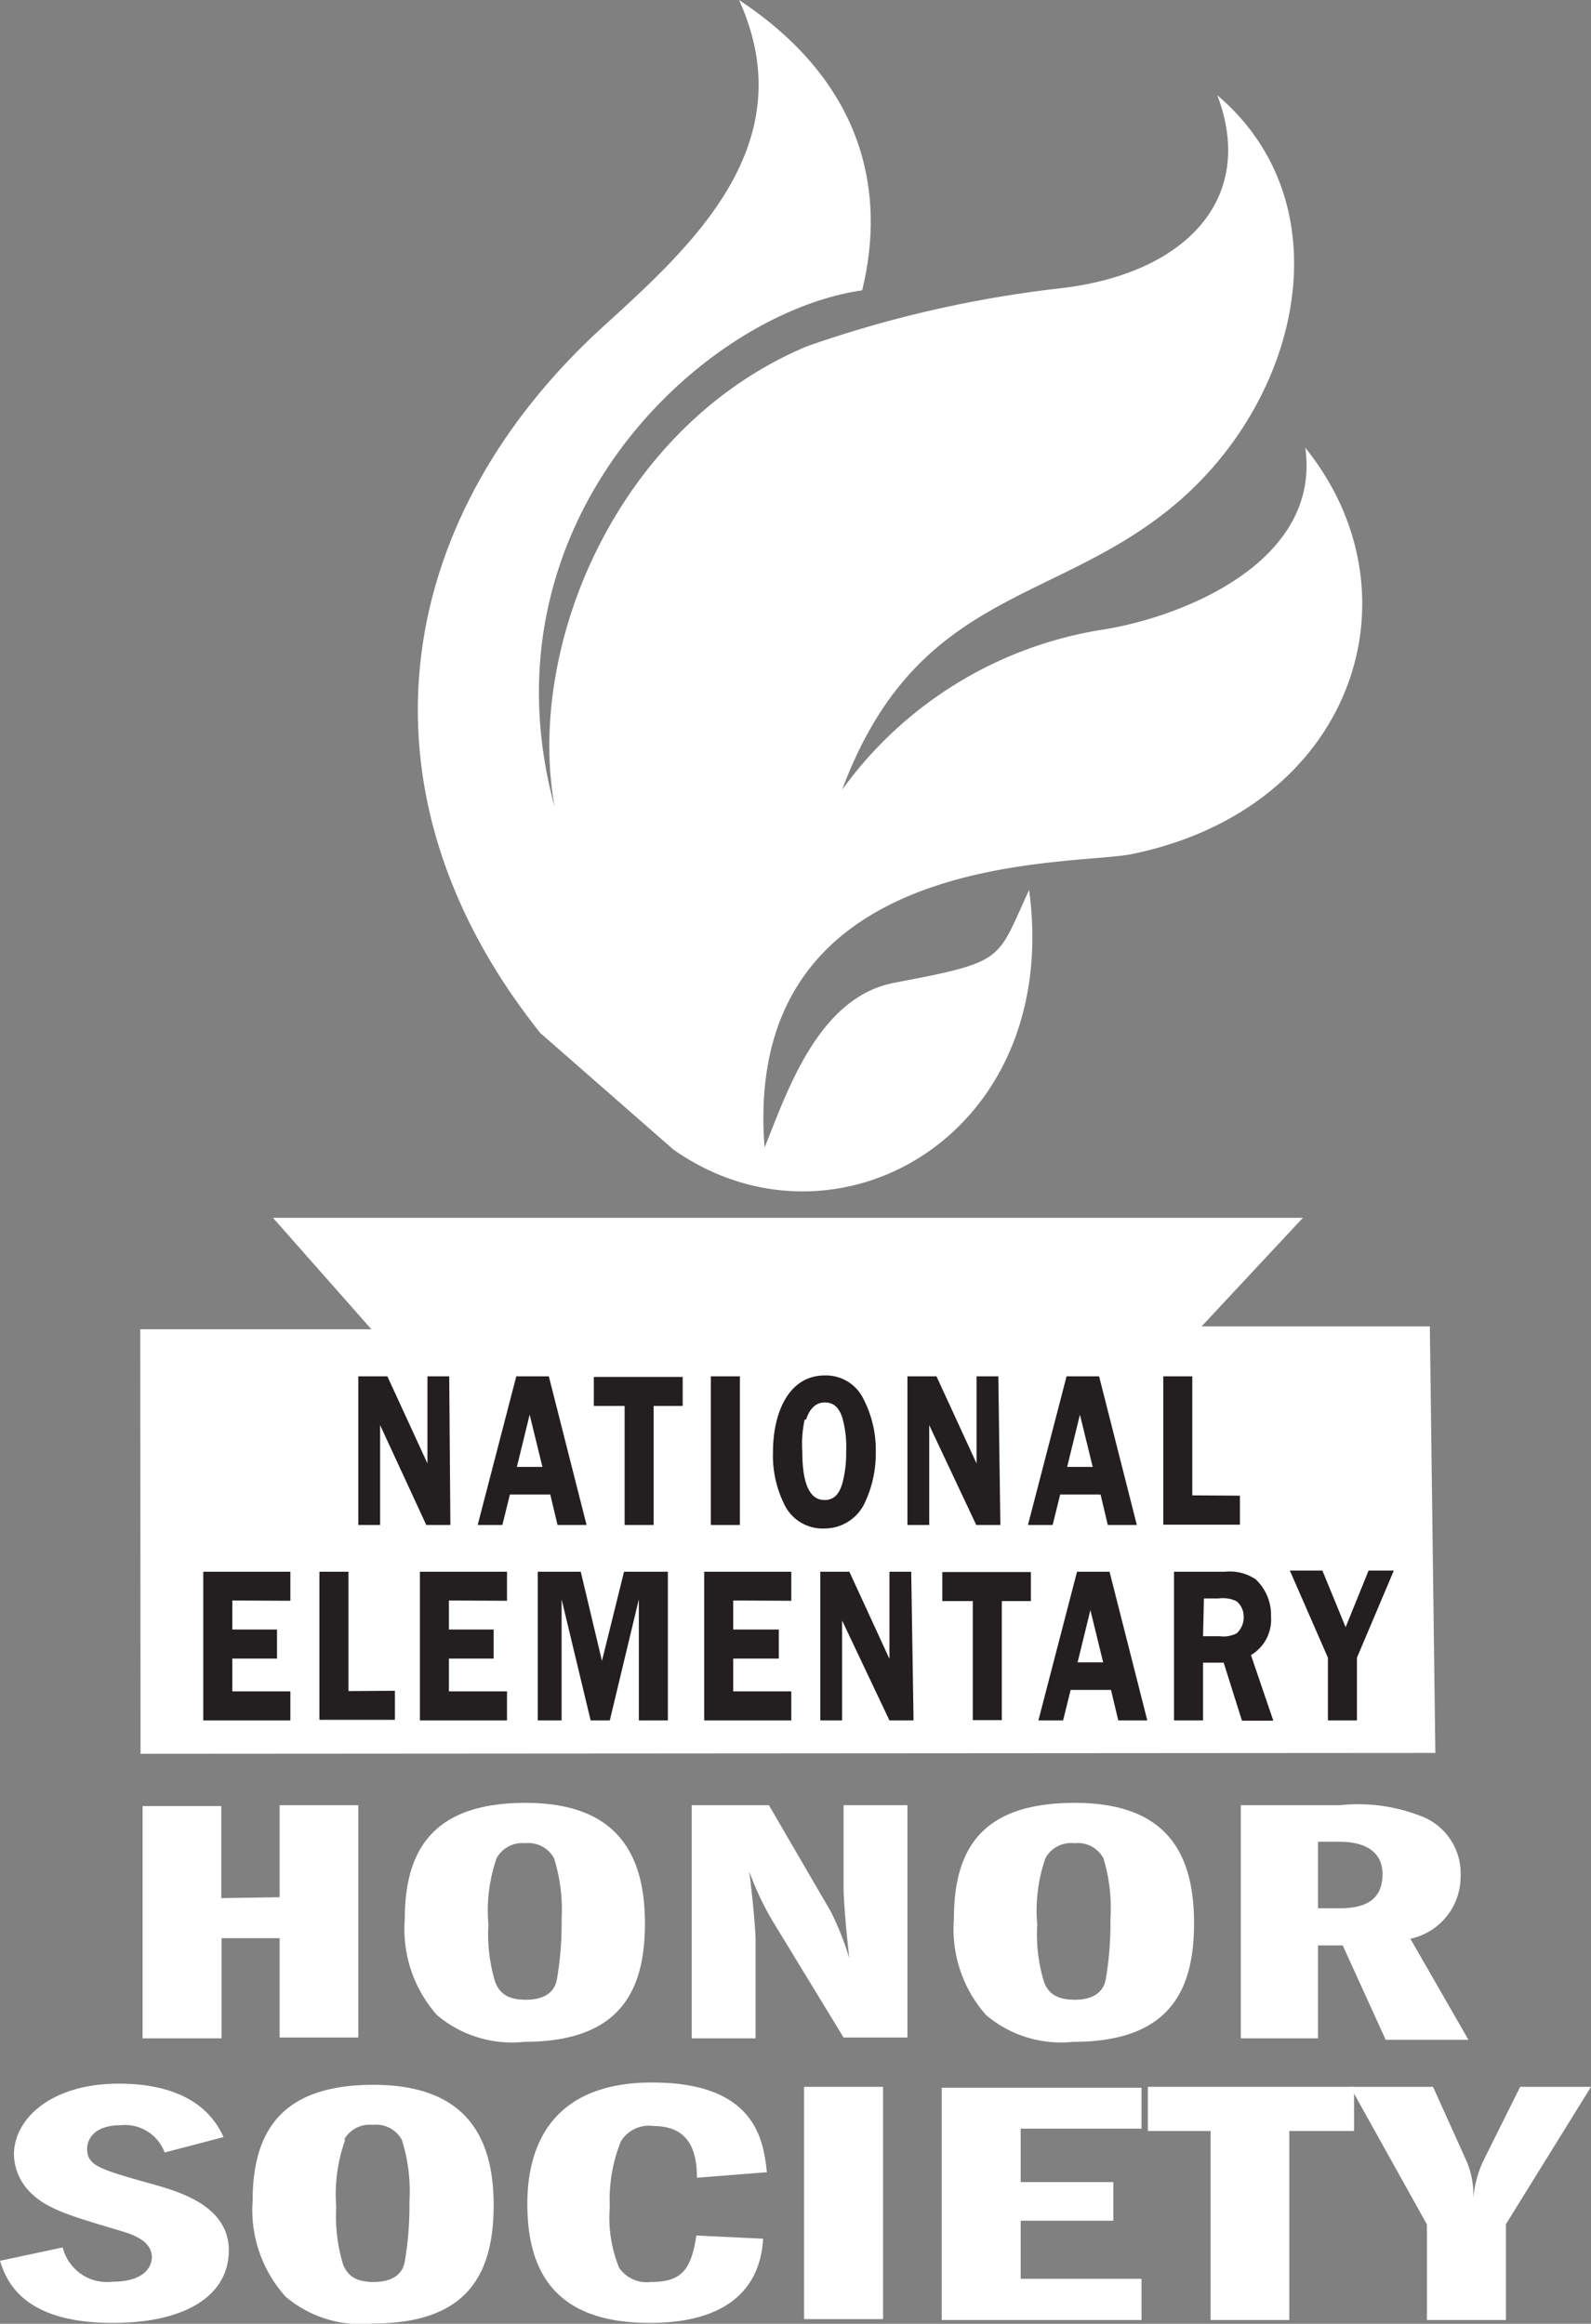 <svg id="Layer_1" data-name="Layer 1" xmlns="http://www.w3.org/2000/svg" viewBox="0 0 54.79 80.03"><rect x="0" y="0" width="54.79" height="80.03" fill="#808080" stroke="none"/><defs><style>.cls-1{fill:#fff;}.cls-2{fill:#231f20;}</style></defs><title>NEHS BW_notmtag</title><path class="cls-1" d="M9.63,65.34V62.17h2.71v8H9.63V66.75h-2V70.2H4.91v-8H7.62v3.17Z"/><path class="cls-1" d="M22.21,66.24c0,2.37-.89,4.08-4.16,4.08a4,4,0,0,1-3-.92,4.46,4.46,0,0,1-1.11-3.31c0-2.46,1.05-4,4.16-4S22.21,63.81,22.21,66.24ZM17.1,64a5.5,5.5,0,0,0-.28,2.28,5.63,5.63,0,0,0,.24,2c.14.33.38.59,1.05.59s1-.29,1.07-.71a11.26,11.26,0,0,0,.16-2.07A5.88,5.88,0,0,0,19.08,64a1,1,0,0,0-1-.52A1,1,0,0,0,17.1,64Z"/><path class="cls-1" d="M23.82,62.17h2.66l2.14,3.68a10.51,10.51,0,0,1,.63,1.59c-.1-.82-.2-2-.2-2.44V62.17h2.2v8h-2.2L26.57,66.1a10.47,10.47,0,0,1-.77-1.65c.1.72.22,2,.22,2.37V70.2h-2.2Z"/><path class="cls-1" d="M41.12,66.24c0,2.37-.89,4.08-4.16,4.08a4,4,0,0,1-3-.92,4.46,4.46,0,0,1-1.11-3.31c0-2.46,1-4,4.16-4S41.12,63.81,41.12,66.24ZM36,64a5.5,5.5,0,0,0-.28,2.28,5.63,5.63,0,0,0,.24,2c.14.33.38.59,1.05.59s1-.29,1.07-.71a11.27,11.27,0,0,0,.16-2.07A5.88,5.88,0,0,0,38,64a1,1,0,0,0-1-.52A1,1,0,0,0,36,64Z"/><path class="cls-1" d="M42.73,62.17h3.41a5.94,5.94,0,0,1,2.93.43,2.11,2.11,0,0,1,1.23,2,2.19,2.19,0,0,1-1.73,2.17l2,3.48H47.72L46.24,67h-.85V70.2H42.73Zm2.66,3.55h.75c1.05,0,1.47-.42,1.47-1.18s-.59-1.11-1.47-1.11h-.75Z"/><path class="cls-1" d="M5.67,74.13a1.46,1.46,0,0,0-1.51-.94C3.07,73.2,3,73.85,3,74c0,.59.42.71,2.36,1.25.81.24,2.52.72,2.52,2.25S6.44,80,3.88,80C.87,80,.24,78.64,0,77.86l2.16-.46a1.57,1.57,0,0,0,1.72,1.18c1.23,0,1.35-.65,1.35-.84,0-.54-.59-.77-1.11-.92-1.67-.5-2.48-.73-3.05-1.29A1.89,1.89,0,0,1,.48,74.2c0-1.22,1.27-2.44,3.61-2.44,2.72,0,3.39,1.38,3.61,1.84Z"/><path class="cls-1" d="M17,75.94c0,2.37-.89,4.08-4.16,4.08a4,4,0,0,1-3-.92A4.45,4.45,0,0,1,8.7,75.8c0-2.46,1.05-4,4.16-4S17,73.51,17,75.94Zm-5.11-2.25A5.5,5.5,0,0,0,11.58,76a5.63,5.63,0,0,0,.24,2c.14.33.38.59,1.05.59s1-.29,1.07-.71a11.34,11.34,0,0,0,.16-2.07,5.87,5.87,0,0,0-.26-2.11,1,1,0,0,0-1-.52A1,1,0,0,0,11.85,73.69Z"/><path class="cls-1" d="M24,75c0-.82-.2-1.78-1.49-1.78a1.13,1.13,0,0,0-1.13.53A5.38,5.38,0,0,0,21,76a4.6,4.6,0,0,0,.32,2.1,1.15,1.15,0,0,0,1.09.49c1,0,1.39-.35,1.57-1.6l2.3.11C26.23,77.81,26,80,22.38,80c-3,0-4.22-1.48-4.22-4.1,0-1.6.54-4.18,4.3-4.18,3.57,0,3.83,2,3.95,3.09Z"/><path class="cls-1" d="M27.69,71.87h2.72v8H27.69Z"/><path class="cls-1" d="M35.15,75.15h3.19v1.33H35.15v2h4.16V79.9H32.43v-8h6.88v1.41H35.15Z"/><path class="cls-1" d="M44.4,79.9H41.69V73.39H39.53V71.87h7.1v1.52H44.4Z"/><path class="cls-1" d="M49.14,76.61,46.5,71.87h2.85l1.15,2.55a3,3,0,0,1,.24,1.28,3.74,3.74,0,0,1,.34-1.28l1.27-2.55h2.44l-2.93,4.73v3.3H49.14Z"/><path class="cls-1" d="M18.61,35.58C12,27.3,13.48,17.89,20.78,11.24,23.77,8.51,27.72,5,25.45,0c4.1,2.71,5.13,6.36,4.24,10C24.18,10.79,16.44,18,19.1,27.79c-1-5.52,2.14-13.11,8.68-15.86a40,40,0,0,1,8.72-2c4.32-.49,6.78-3.08,5.42-6.65C46.41,7.09,44.75,14,40.19,17.6,36.1,20.85,31.52,20.45,29,27.2a13.69,13.69,0,0,1,9-5.52c2.81-.45,7.5-2.37,6.95-6.26,4.09,5.07,1.64,12.45-6,14-2.19.42-13.42-.2-12.62,10.1.74-1.81,1.81-5.16,4.45-5.67,3.88-.74,3.52-.74,4.66-3.2,1.14,8.48-6.7,12.84-12.25,8.94Z"/><polygon class="cls-1" points="4.84 60.4 49.43 60.37 49.24 45.68 41.38 45.68 44.87 41.94 9.4 41.94 12.79 45.78 4.83 45.78 4.84 60.4"/><path class="cls-2" d="M15.51,52.52h-.83l-1.59-3.44h0v3.44h-.75V47.4h1l1.38,3h0v-3h.75Z"/><path class="cls-2" d="M20.2,52.52h-1l-.25-1.05H17.56l-.26,1.05h-.85l1.33-5.12H18.9Zm-1.52-2-.44-1.8-.44,1.8Z"/><path class="cls-2" d="M23.51,48.42h-1v4.1h-1v-4.1H20.45v-1h3.06Z"/><path class="cls-2" d="M25.48,52.52h-1V47.4h1Z"/><path class="cls-2" d="M27,51.79A3.77,3.77,0,0,1,26.62,50c0-1.36.55-2.63,1.78-2.63a1.43,1.43,0,0,1,1.32.78A3.84,3.84,0,0,1,30.16,50a4,4,0,0,1-.39,1.78,1.53,1.53,0,0,1-1.37.86A1.46,1.46,0,0,1,27,51.79Zm.71-2.9A4,4,0,0,0,27.63,50c0,.64.08,1.66.76,1.66.33,0,.51-.2.62-.58A4,4,0,0,0,29.14,50,3.72,3.72,0,0,0,29,48.8c-.12-.34-.3-.5-.6-.5S27.88,48.51,27.76,48.89Z"/><path class="cls-2" d="M34.45,52.52h-.83L32,49.08h0v3.44h-.75V47.4h1l1.38,3h0v-3h.75Z"/><path class="cls-2" d="M39.15,52.52h-1l-.25-1.05H36.51l-.26,1.05H35.4l1.33-5.12h1.12Zm-1.52-2-.44-1.8-.44,1.8Z"/><path class="cls-2" d="M42.7,51.51v1H40.06V47.4h1v4.1Z"/><path class="cls-2" d="M8,55.12v1H9.54v1H8v1.13h2v1H7V54.13h3v1Z"/><path class="cls-2" d="M13.6,58.23v1H11V54.13h1v4.11Z"/><path class="cls-2" d="M15.46,55.12v1H17v1H15.46v1.13h2v1h-3V54.13h3v1Z"/><path class="cls-2" d="M21,59.25h-.66l-1-4.17h0v4.17h-.82V54.13H20l.73,3.07.76-3.07H23v5.12H22V55.08h0Z"/><path class="cls-2" d="M25.25,55.12v1h1.57v1H25.25v1.13h2v1h-3V54.13h3v1Z"/><path class="cls-2" d="M31.46,59.25h-.83L29,55.81h0v3.44h-.75V54.13h1l1.38,3h0v-3h.75Z"/><path class="cls-2" d="M35.5,55.14h-1v4.1h-1v-4.1H32.45v-1H35.5Z"/><path class="cls-2" d="M39.51,59.25h-1l-.25-1.05H36.87l-.26,1.05h-.85l1.33-5.12h1.12Zm-1.52-2-.44-1.8-.44,1.8Z"/><path class="cls-2" d="M41.43,59.25h-1V54.13h1.75a1.6,1.6,0,0,1,1.06.26,1.67,1.67,0,0,1,.53,1.28A1.42,1.42,0,0,1,43.08,57l.77,2.26H42.77l-.63-2h-.71Zm0-2.9H42a1,1,0,0,0,.59-.1.75.75,0,0,0,.24-.58.69.69,0,0,0-.24-.52,1.06,1.06,0,0,0-.62-.1h-.51Z"/><path class="cls-2" d="M46.73,57.09v2.16h-1V57.09l-1.31-3h1.12l.8,1.95.79-1.95H48Z"/></svg>